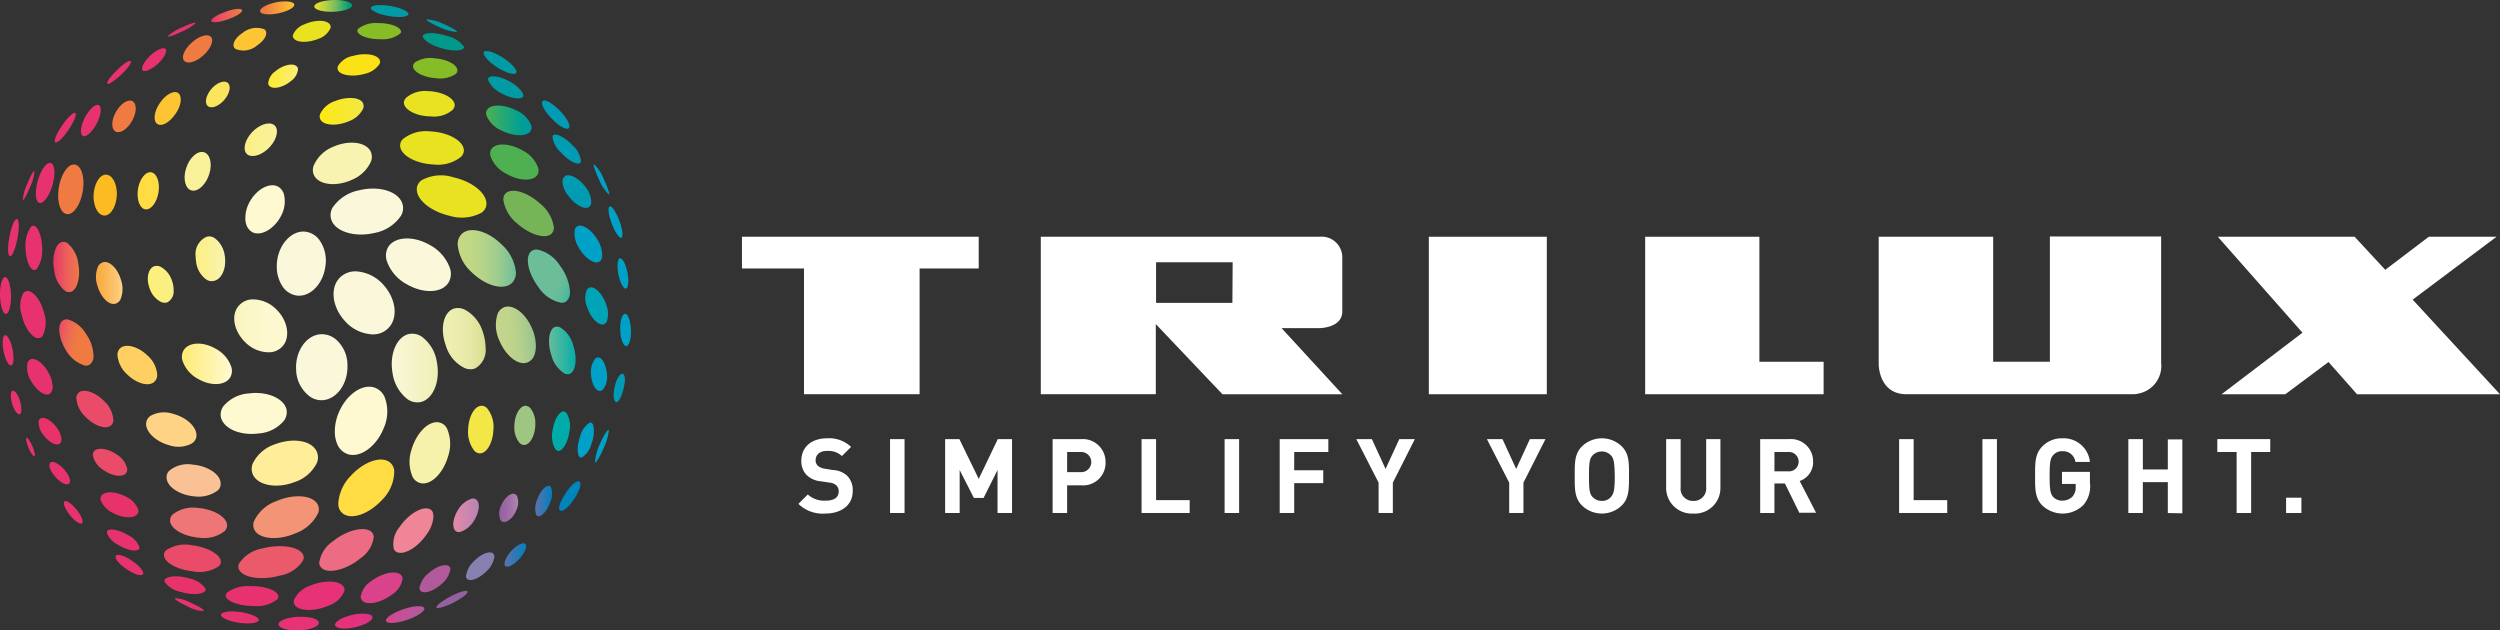 <svg id="_12_TRILUX_Logo_Sonne_mit_claim_neg" data-name="12_TRILUX_Logo_Sonne_mit_claim_neg" xmlns="http://www.w3.org/2000/svg" xmlns:xlink="http://www.w3.org/1999/xlink" width="266" height="67.079" viewBox="0 0 266 67.079">
  <rect x="0" y="0" width="266" height="67.079" fill="#333333" stroke="none"/>
  <defs>
    <linearGradient id="linear-gradient" x1="0.498" y1="-1.584" x2="0.498" y2="-0.585" gradientUnits="objectBoundingBox">
      <stop offset="0" stop-color="#f9f3b2"/>
      <stop offset="0.044" stop-color="#f9f4b8"/>
      <stop offset="0.201" stop-color="#faf5c8"/>
      <stop offset="0.381" stop-color="#fbf6d2"/>
      <stop offset="0.605" stop-color="#fbf7d9"/>
      <stop offset="1" stop-color="#fbf7da"/>
    </linearGradient>
    <linearGradient id="linear-gradient-2" x1="0.501" y1="-2.104" x2="0.501" y2="-3.107" gradientUnits="objectBoundingBox">
      <stop offset="0" stop-color="#fef9d1"/>
      <stop offset="0.21" stop-color="#fff5ba"/>
      <stop offset="0.557" stop-color="#ffef96"/>
      <stop offset="0.833" stop-color="#ffec7c"/>
      <stop offset="1" stop-color="#ffeb72"/>
    </linearGradient>
    <linearGradient id="linear-gradient-3" x1="0.503" y1="-4.503" x2="0.503" y2="-3.499" gradientUnits="objectBoundingBox">
      <stop offset="0" stop-color="#fac18a"/>
      <stop offset="0.177" stop-color="#facc91"/>
      <stop offset="0.723" stop-color="#f8e8a4"/>
      <stop offset="1" stop-color="#f7f2ab"/>
    </linearGradient>
    <linearGradient id="linear-gradient-4" x1="-0.002" y1="-11.418" x2="1.004" y2="-11.418" gradientUnits="objectBoundingBox">
      <stop offset="0" stop-color="#e789a6"/>
      <stop offset="0.783" stop-color="#bf85b1"/>
      <stop offset="1" stop-color="#b283b4"/>
    </linearGradient>
    <linearGradient id="linear-gradient-5" x1="0.218" y1="-17.546" x2="0.77" y2="-17.875" gradientUnits="objectBoundingBox">
      <stop offset="0" stop-color="#8681b1"/>
      <stop offset="0.563" stop-color="#6f77b0"/>
      <stop offset="1" stop-color="#6071af"/>
    </linearGradient>
    <linearGradient id="linear-gradient-6" x1="-0.002" y1="-19.97" x2="0.997" y2="-19.97" gradientUnits="objectBoundingBox">
      <stop offset="0" stop-color="#6071af"/>
      <stop offset="1" stop-color="#007fbd"/>
    </linearGradient>
    <linearGradient id="linear-gradient-7" x1="0.223" y1="-32.425" x2="0.767" y2="-32.998" gradientUnits="objectBoundingBox">
      <stop offset="0" stop-color="#95609f"/>
      <stop offset="0.423" stop-color="#8467a6"/>
      <stop offset="1" stop-color="#6071af"/>
    </linearGradient>
    <linearGradient id="linear-gradient-8" x1="0.002" y1="-35.216" x2="1.003" y2="-35.216" gradientUnits="objectBoundingBox">
      <stop offset="0" stop-color="#da428c"/>
      <stop offset="0.123" stop-color="#d3478f"/>
      <stop offset="0.472" stop-color="#c15296"/>
      <stop offset="0.776" stop-color="#b6589a"/>
      <stop offset="1" stop-color="#b1599b"/>
    </linearGradient>
    <linearGradient id="linear-gradient-9" x1="0.006" y1="-40.606" x2="1.004" y2="-40.606" gradientUnits="objectBoundingBox">
      <stop offset="0" stop-color="#e83278"/>
      <stop offset="0.31" stop-color="#e5327a"/>
      <stop offset="0.732" stop-color="#df3381"/>
      <stop offset="1" stop-color="#d93386"/>
    </linearGradient>
    <linearGradient id="linear-gradient-10" x1="0.209" y1="-18.757" x2="0.784" y2="-19.135" gradientUnits="objectBoundingBox">
      <stop offset="0" stop-color="#b1599b"/>
      <stop offset="0.261" stop-color="#a360a0"/>
      <stop offset="0.786" stop-color="#796eab"/>
      <stop offset="1" stop-color="#6071af"/>
    </linearGradient>
    <linearGradient id="linear-gradient-11" x1="0.201" y1="-9.037" x2="0.793" y2="-9.347" gradientUnits="objectBoundingBox">
      <stop offset="0" stop-color="#f08597"/>
      <stop offset="0.096" stop-color="#eb879b"/>
      <stop offset="0.357" stop-color="#e08aa3"/>
      <stop offset="0.643" stop-color="#da8ba8"/>
      <stop offset="1" stop-color="#d88ba9"/>
    </linearGradient>
    <linearGradient id="linear-gradient-12" x1="0.19" y1="-17.067" x2="0.817" y2="-17.562" gradientUnits="objectBoundingBox">
      <stop offset="0" stop-color="#da428c"/>
      <stop offset="0.228" stop-color="#d7458d"/>
      <stop offset="0.509" stop-color="#cd4b91"/>
      <stop offset="0.817" stop-color="#be5497"/>
      <stop offset="1" stop-color="#b1599b"/>
    </linearGradient>
    <linearGradient id="linear-gradient-13" x1="1.024" y1="-10.511" x2="-0.022" y2="-11.008" gradientUnits="objectBoundingBox">
      <stop offset="0" stop-color="#ed6c84"/>
      <stop offset="0.935" stop-color="#ea4e6a"/>
      <stop offset="1" stop-color="#ea4b68"/>
    </linearGradient>
    <linearGradient id="linear-gradient-14" x1="0.502" y1="-14.484" x2="0.502" y2="-15.475" gradientUnits="objectBoundingBox">
      <stop offset="0" stop-color="#eb5a6b"/>
      <stop offset="0.243" stop-color="#e94b64"/>
      <stop offset="0.563" stop-color="#e8405f"/>
      <stop offset="1" stop-color="#e83c5e"/>
    </linearGradient>
    <linearGradient id="linear-gradient-15" x1="0.64" y1="-17.071" x2="0.362" y2="-18.09" gradientUnits="objectBoundingBox">
      <stop offset="0" stop-color="#ea4b68"/>
      <stop offset="0.1" stop-color="#e94769"/>
      <stop offset="0.585" stop-color="#e8386a"/>
      <stop offset="1" stop-color="#e8336a"/>
    </linearGradient>
    <linearGradient id="linear-gradient-16" x1="0.654" y1="-12.804" x2="0.346" y2="-13.814" gradientUnits="objectBoundingBox">
      <stop offset="0" stop-color="#ee7676"/>
      <stop offset="1" stop-color="#ea4b68"/>
    </linearGradient>
    <linearGradient id="linear-gradient-17" x1="0.957" y1="-10.32" x2="0.049" y2="-10.524" gradientUnits="objectBoundingBox">
      <stop offset="0" stop-color="#ea4b68"/>
      <stop offset="0.421" stop-color="#e94869"/>
      <stop offset="0.821" stop-color="#e83b6a"/>
      <stop offset="1" stop-color="#e8336a"/>
    </linearGradient>
    <linearGradient id="linear-gradient-18" x1="-0.009" y1="-11.689" x2="0.994" y2="-11.689" xlink:href="#linear-gradient-6"/>
    <linearGradient id="linear-gradient-19" x1="0.017" y1="-13.127" x2="1.007" y2="-13.127" gradientUnits="objectBoundingBox">
      <stop offset="0" stop-color="#95609f"/>
      <stop offset="0.356" stop-color="#9c69a4"/>
      <stop offset="0.953" stop-color="#b081b2"/>
      <stop offset="1" stop-color="#b283b4"/>
    </linearGradient>
    <linearGradient id="linear-gradient-20" x1="0.826" y1="12.864" x2="0.194" y2="13.259" gradientUnits="objectBoundingBox">
      <stop offset="0.174" stop-color="#ef7b42"/>
      <stop offset="0.379" stop-color="#ec6458"/>
      <stop offset="0.599" stop-color="#ea4c64"/>
      <stop offset="0.776" stop-color="#e83a69"/>
      <stop offset="0.886" stop-color="#e8336a"/>
    </linearGradient>
    <linearGradient id="linear-gradient-21" x1="0.789" y1="12.87" x2="0.22" y2="13.25" gradientUnits="objectBoundingBox">
      <stop offset="0" stop-color="#fdc533"/>
      <stop offset="0.215" stop-color="#fcc134"/>
      <stop offset="0.493" stop-color="#fab536"/>
      <stop offset="0.805" stop-color="#f6a139"/>
      <stop offset="1" stop-color="#f3903a"/>
    </linearGradient>
    <linearGradient id="linear-gradient-22" x1="0.029" y1="7.331" x2="0.979" y2="7.016" gradientUnits="objectBoundingBox">
      <stop offset="0" stop-color="#ffcd1c"/>
      <stop offset="0.035" stop-color="#ffcf23"/>
      <stop offset="0.218" stop-color="#ffd736"/>
      <stop offset="0.461" stop-color="#ffdb41"/>
      <stop offset="1" stop-color="#ffdc44"/>
    </linearGradient>
    <linearGradient id="linear-gradient-23" x1="0.074" y1="8.023" x2="0.929" y2="7.813" gradientUnits="objectBoundingBox">
      <stop offset="0" stop-color="#fbee75"/>
      <stop offset="0.268" stop-color="#faf084"/>
      <stop offset="0.69" stop-color="#faf195"/>
      <stop offset="1" stop-color="#faf19b"/>
    </linearGradient>
    <linearGradient id="linear-gradient-24" x1="1.006" y1="6.256" x2="-0.004" y2="6.466" gradientUnits="objectBoundingBox">
      <stop offset="0" stop-color="#fbbb21"/>
      <stop offset="0.185" stop-color="#fab52f"/>
      <stop offset="0.489" stop-color="#f6a449"/>
      <stop offset="0.872" stop-color="#f18562"/>
      <stop offset="1" stop-color="#ef7967"/>
    </linearGradient>
    <linearGradient id="linear-gradient-25" x1="0.975" y1="5.465" x2="0.026" y2="5.641" gradientUnits="objectBoundingBox">
      <stop offset="0" stop-color="#ef7b42"/>
      <stop offset="0.126" stop-color="#ed6955"/>
      <stop offset="0.261" stop-color="#eb585f"/>
      <stop offset="0.407" stop-color="#e94865"/>
      <stop offset="0.565" stop-color="#e83c68"/>
      <stop offset="0.746" stop-color="#e8356a"/>
      <stop offset="1" stop-color="#e8336a"/>
    </linearGradient>
    <linearGradient id="linear-gradient-26" x1="-0.001" y1="11.254" x2="1.002" y2="11.254" gradientUnits="objectBoundingBox">
      <stop offset="0" stop-color="#fbef82"/>
      <stop offset="0.051" stop-color="#faf084"/>
      <stop offset="0.598" stop-color="#faf195"/>
      <stop offset="1" stop-color="#faf19b"/>
    </linearGradient>
    <linearGradient id="linear-gradient-27" x1="0.66" y1="19.73" x2="0.345" y2="20.317" gradientUnits="objectBoundingBox">
      <stop offset="0" stop-color="#ef7b42"/>
      <stop offset="0.288" stop-color="#ec6458"/>
      <stop offset="0.597" stop-color="#ea4c64"/>
      <stop offset="0.845" stop-color="#e83a69"/>
      <stop offset="1" stop-color="#e8336a"/>
    </linearGradient>
    <linearGradient id="linear-gradient-28" x1="0.178" y1="17.851" x2="0.824" y2="17.506" gradientUnits="objectBoundingBox">
      <stop offset="0" stop-color="#ffcd1c"/>
      <stop offset="1" stop-color="#fae55c"/>
    </linearGradient>
    <linearGradient id="linear-gradient-29" x1="0.864" y1="-0.593" x2="0.133" y2="-0.791" gradientUnits="objectBoundingBox">
      <stop offset="0" stop-color="#ef7b42"/>
      <stop offset="0.164" stop-color="#ee7549"/>
      <stop offset="0.453" stop-color="#ec6558"/>
      <stop offset="0.832" stop-color="#e94566"/>
      <stop offset="1" stop-color="#e8336a"/>
    </linearGradient>
    <linearGradient id="linear-gradient-30" x1="0.877" y1="-4.522" x2="0.127" y2="-4.8" xlink:href="#linear-gradient-17"/>
    <linearGradient id="linear-gradient-31" x1="0.995" y1="2.409" x2="-0.002" y2="2.409" gradientUnits="objectBoundingBox">
      <stop offset="0" stop-color="#ef7b42"/>
      <stop offset="0.407" stop-color="#ec6459"/>
      <stop offset="1" stop-color="#e8336a"/>
    </linearGradient>
    <linearGradient id="linear-gradient-32" x1="-0.016" y1="-5.255" x2="1.01" y2="-5.521" gradientUnits="objectBoundingBox">
      <stop offset="0" stop-color="#00aca9"/>
      <stop offset="0.274" stop-color="#00a9ab"/>
      <stop offset="0.714" stop-color="#00a2b0"/>
      <stop offset="1" stop-color="#009cb4"/>
    </linearGradient>
    <linearGradient id="linear-gradient-33" x1="-0.017" y1="-5.027" x2="1.011" y2="-5.227" gradientUnits="objectBoundingBox">
      <stop offset="0" stop-color="#9fc582"/>
      <stop offset="0.199" stop-color="#98c384"/>
      <stop offset="0.47" stop-color="#84be86"/>
      <stop offset="0.781" stop-color="#5ab68b"/>
      <stop offset="1" stop-color="#1daf8e"/>
    </linearGradient>
    <linearGradient id="linear-gradient-34" x1="-0.025" y1="-4.157" x2="1.033" y2="-4.482" gradientUnits="objectBoundingBox">
      <stop offset="0" stop-color="#f2e747"/>
      <stop offset="0.515" stop-color="#dde168"/>
      <stop offset="1" stop-color="#c5d984"/>
    </linearGradient>
    <linearGradient id="linear-gradient-35" x1="0.562" y1="-8.629" x2="0.439" y2="-9.728" gradientUnits="objectBoundingBox">
      <stop offset="0.163" stop-color="#f39476"/>
      <stop offset="0.513" stop-color="#ef7b72"/>
      <stop offset="1" stop-color="#ea4b68"/>
    </linearGradient>
    <linearGradient id="linear-gradient-36" x1="0.576" y1="-6.051" x2="0.417" y2="-5.157" gradientUnits="objectBoundingBox">
      <stop offset="0" stop-color="#ee7676"/>
      <stop offset="0.391" stop-color="#f8b887"/>
      <stop offset="0.58" stop-color="#fbc27a"/>
      <stop offset="0.963" stop-color="#ffda4b"/>
      <stop offset="1" stop-color="#ffdc44"/>
    </linearGradient>
    <linearGradient id="linear-gradient-37" x1="0.365" y1="-6.638" x2="0.638" y2="-5.531" gradientUnits="objectBoundingBox">
      <stop offset="0" stop-color="#f8b887"/>
      <stop offset="0.058" stop-color="#f9bc88"/>
      <stop offset="0.468" stop-color="#fed892"/>
      <stop offset="0.796" stop-color="#ffe897"/>
      <stop offset="1" stop-color="#ffed99"/>
    </linearGradient>
    <linearGradient id="linear-gradient-38" y1="-1.918" x2="0.996" y2="-1.918" gradientUnits="objectBoundingBox">
      <stop offset="0" stop-color="#ffeb72"/>
      <stop offset="0.847" stop-color="#fff7c4"/>
      <stop offset="1" stop-color="#fef9d1"/>
    </linearGradient>
    <linearGradient id="linear-gradient-39" x1="0.335" y1="-10.261" x2="0.659" y2="-9.319" gradientUnits="objectBoundingBox">
      <stop offset="0" stop-color="#f08372"/>
      <stop offset="0.218" stop-color="#f18774"/>
      <stop offset="0.454" stop-color="#f2927a"/>
      <stop offset="0.699" stop-color="#f5a584"/>
      <stop offset="0.949" stop-color="#f9bd91"/>
      <stop offset="1" stop-color="#fac294"/>
    </linearGradient>
    <linearGradient id="linear-gradient-40" x1="0.311" y1="-4.838" x2="0.688" y2="-3.785" gradientUnits="objectBoundingBox">
      <stop offset="0" stop-color="#ffed99"/>
      <stop offset="0.577" stop-color="#fff5bd"/>
      <stop offset="1" stop-color="#fef9d1"/>
    </linearGradient>
    <linearGradient id="linear-gradient-41" x1="0.147" y1="-6.505" x2="0.86" y2="-5.9" gradientUnits="objectBoundingBox">
      <stop offset="0" stop-color="#f08372"/>
      <stop offset="0.06" stop-color="#f18c75"/>
      <stop offset="0.315" stop-color="#f6ac7e"/>
      <stop offset="0.549" stop-color="#fac283"/>
      <stop offset="0.753" stop-color="#fdcf85"/>
      <stop offset="0.902" stop-color="#fed386"/>
    </linearGradient>
    <linearGradient id="linear-gradient-42" x1="0.772" y1="-1.869" x2="0.235" y2="-2.337" gradientUnits="objectBoundingBox">
      <stop offset="0" stop-color="#fed061"/>
      <stop offset="0.195" stop-color="#fdca5d"/>
      <stop offset="0.508" stop-color="#fab851"/>
      <stop offset="0.898" stop-color="#f49a3e"/>
      <stop offset="1" stop-color="#f3903a"/>
    </linearGradient>
    <linearGradient id="linear-gradient-43" x1="-0.06" y1="2.333" x2="1.052" y2="1.971" gradientUnits="objectBoundingBox">
      <stop offset="0" stop-color="#ffe63b"/>
      <stop offset="0.047" stop-color="#ffe742"/>
      <stop offset="0.427" stop-color="#ffec67"/>
      <stop offset="0.757" stop-color="#fcef7b"/>
      <stop offset="1" stop-color="#fbef82"/>
    </linearGradient>
    <linearGradient id="linear-gradient-44" x1="0.005" y1="2.026" x2="1.006" y2="2.026" gradientUnits="objectBoundingBox">
      <stop offset="0" stop-color="#f7a941"/>
      <stop offset="0.255" stop-color="#f9b14d"/>
      <stop offset="0.703" stop-color="#fcc46d"/>
      <stop offset="1" stop-color="#fed386"/>
    </linearGradient>
    <linearGradient id="linear-gradient-45" y1="0.091" x2="1.001" y2="0.091" gradientUnits="objectBoundingBox">
      <stop offset="0" stop-color="#f9f3b2"/>
      <stop offset="0.124" stop-color="#faf5bd"/>
      <stop offset="0.337" stop-color="#fcf7c8"/>
      <stop offset="0.592" stop-color="#fdf8cf"/>
      <stop offset="1" stop-color="#fef9d1"/>
    </linearGradient>
    <linearGradient id="linear-gradient-46" x1="-0.006" y1="3.009" x2="0.998" y2="3.009" gradientUnits="objectBoundingBox">
      <stop offset="0" stop-color="#fbef82"/>
      <stop offset="1" stop-color="#f9f3b2"/>
    </linearGradient>
    <linearGradient id="linear-gradient-47" x1="0.003" y1="-1.041" x2="1" y2="-1.041" gradientUnits="objectBoundingBox">
      <stop offset="0" stop-color="#fbf7da"/>
      <stop offset="0.587" stop-color="#f4f3c4"/>
      <stop offset="1" stop-color="#eeefb2"/>
    </linearGradient>
    <linearGradient id="linear-gradient-48" x1="0.837" y1="4.651" x2="0.16" y2="5.116" gradientUnits="objectBoundingBox">
      <stop offset="0" stop-color="#fef9d1"/>
      <stop offset="1" stop-color="#f9f3b2"/>
    </linearGradient>
    <linearGradient id="linear-gradient-49" x1="0.312" y1="24.689" x2="0.694" y2="24.043" gradientUnits="objectBoundingBox">
      <stop offset="0" stop-color="#ed6b62"/>
      <stop offset="0.151" stop-color="#f0825f"/>
      <stop offset="0.404" stop-color="#f5a153"/>
      <stop offset="0.639" stop-color="#fab545"/>
      <stop offset="0.845" stop-color="#fcc138"/>
      <stop offset="1" stop-color="#fdc533"/>
    </linearGradient>
    <linearGradient id="linear-gradient-50" x1="0.996" y1="45.228" x2="0.002" y2="45.228" gradientUnits="objectBoundingBox">
      <stop offset="0" stop-color="#ef7b42"/>
      <stop offset="0.214" stop-color="#ee714d"/>
      <stop offset="0.644" stop-color="#ea5461"/>
      <stop offset="1" stop-color="#e8336a"/>
    </linearGradient>
    <linearGradient id="linear-gradient-51" x1="-0.004" y1="21.074" x2="0.998" y2="21.074" gradientUnits="objectBoundingBox">
      <stop offset="0" stop-color="#fceb30"/>
      <stop offset="0.515" stop-color="#fced55"/>
      <stop offset="1" stop-color="#fbee75"/>
    </linearGradient>
    <linearGradient id="linear-gradient-52" x1="1.003" y1="52.768" x2="0.003" y2="52.768" gradientUnits="objectBoundingBox">
      <stop offset="0" stop-color="#009879"/>
      <stop offset="0.068" stop-color="#009d76"/>
      <stop offset="0.41" stop-color="#73ba60"/>
      <stop offset="0.689" stop-color="#b9d047"/>
      <stop offset="0.893" stop-color="#dcdd2e"/>
      <stop offset="1" stop-color="#e8e221"/>
    </linearGradient>
    <linearGradient id="linear-gradient-53" y1="47.655" x2="0.999" y2="47.655" gradientUnits="objectBoundingBox">
      <stop offset="0.144" stop-color="#ef7b42"/>
      <stop offset="1" stop-color="#fdc533"/>
    </linearGradient>
    <linearGradient id="linear-gradient-54" x1="0.69" y1="24.597" x2="0.312" y2="23.292" gradientUnits="objectBoundingBox">
      <stop offset="0" stop-color="#bccf00"/>
      <stop offset="0.389" stop-color="#dbd902"/>
      <stop offset="0.779" stop-color="#f2e011"/>
      <stop offset="1" stop-color="#fbe216"/>
    </linearGradient>
    <linearGradient id="linear-gradient-55" x1="0.626" y1="28.134" x2="0.375" y2="26.891" gradientUnits="objectBoundingBox">
      <stop offset="0" stop-color="#76b458"/>
      <stop offset="0.124" stop-color="#9bc14e"/>
      <stop offset="0.269" stop-color="#b9cd42"/>
      <stop offset="0.423" stop-color="#cfd636"/>
      <stop offset="0.587" stop-color="#dddd2b"/>
      <stop offset="0.768" stop-color="#e6e023"/>
      <stop offset="1" stop-color="#e8e221"/>
    </linearGradient>
    <linearGradient id="linear-gradient-56" x1="0.377" y1="4.457" x2="0.627" y2="5.542" gradientUnits="objectBoundingBox">
      <stop offset="0" stop-color="#fbf7da"/>
      <stop offset="0.399" stop-color="#f6f2b5"/>
      <stop offset="0.795" stop-color="#f2ed92"/>
      <stop offset="1" stop-color="#f0eb83"/>
    </linearGradient>
    <linearGradient id="linear-gradient-57" x1="1.003" y1="15.77" x2="-0.004" y2="15.77" gradientUnits="objectBoundingBox">
      <stop offset="0" stop-color="#f2e747"/>
      <stop offset="1" stop-color="#fcea10"/>
    </linearGradient>
    <linearGradient id="linear-gradient-58" x1="0.727" y1="8.373" x2="0.274" y2="7.256" gradientUnits="objectBoundingBox">
      <stop offset="0" stop-color="#f2e747"/>
      <stop offset="0.847" stop-color="#f8f1a4"/>
      <stop offset="1" stop-color="#f9f3b2"/>
    </linearGradient>
    <linearGradient id="linear-gradient-59" x1="0.422" y1="35.046" x2="0.583" y2="36.244" gradientUnits="objectBoundingBox">
      <stop offset="0" stop-color="#86bc25"/>
      <stop offset="0.161" stop-color="#78b833"/>
      <stop offset="0.445" stop-color="#4aae4c"/>
      <stop offset="0.817" stop-color="#009f6b"/>
      <stop offset="1" stop-color="#009879"/>
    </linearGradient>
    <linearGradient id="linear-gradient-60" x1="0.285" y1="24.293" x2="0.714" y2="25.413" gradientUnits="objectBoundingBox">
      <stop offset="0" stop-color="#86bc25"/>
      <stop offset="0.155" stop-color="#7fba2d"/>
      <stop offset="0.361" stop-color="#68b53e"/>
      <stop offset="0.596" stop-color="#36ab53"/>
      <stop offset="0.849" stop-color="#009f6b"/>
      <stop offset="1" stop-color="#009879"/>
    </linearGradient>
    <linearGradient id="linear-gradient-61" x1="0.062" y1="10.256" x2="0.935" y2="10.867" gradientUnits="objectBoundingBox">
      <stop offset="0" stop-color="#e8e221"/>
      <stop offset="0.143" stop-color="#e4e024"/>
      <stop offset="0.319" stop-color="#d7db2c"/>
      <stop offset="0.513" stop-color="#c1d237"/>
      <stop offset="0.719" stop-color="#9ec543"/>
      <stop offset="0.933" stop-color="#67b54e"/>
      <stop offset="1" stop-color="#4eb051"/>
    </linearGradient>
    <linearGradient id="linear-gradient-62" x1="0.055" y1="16.834" x2="0.94" y2="17.479" gradientUnits="objectBoundingBox">
      <stop offset="0" stop-color="#e8e221"/>
      <stop offset="0.129" stop-color="#e4e023"/>
      <stop offset="0.289" stop-color="#d7db29"/>
      <stop offset="0.465" stop-color="#c1d232"/>
      <stop offset="0.652" stop-color="#9ec53b"/>
      <stop offset="0.845" stop-color="#67b545"/>
      <stop offset="1" stop-color="#04a64b"/>
    </linearGradient>
    <linearGradient id="linear-gradient-63" x1="0.381" y1="1.994" x2="0.625" y2="2.821" xlink:href="#linear-gradient-47"/>
    <linearGradient id="linear-gradient-64" x1="0.079" y1="5.903" x2="0.916" y2="6.409" gradientUnits="objectBoundingBox">
      <stop offset="0" stop-color="#e8e221"/>
      <stop offset="0.132" stop-color="#e0df28"/>
      <stop offset="0.35" stop-color="#cbd637"/>
      <stop offset="0.626" stop-color="#a4c848"/>
      <stop offset="0.946" stop-color="#5eb459"/>
      <stop offset="1" stop-color="#4db05b"/>
    </linearGradient>
    <linearGradient id="linear-gradient-65" x1="0.002" y1="-0.989" x2="1.006" y2="-0.989" gradientUnits="objectBoundingBox">
      <stop offset="0" stop-color="#6cbe99"/>
      <stop offset="1" stop-color="#00aca9"/>
    </linearGradient>
    <linearGradient id="linear-gradient-66" x1="-0.042" y1="-0.135" x2="1.044" y2="-0.271" gradientUnits="objectBoundingBox">
      <stop offset="0" stop-color="#c4d68c"/>
      <stop offset="0.258" stop-color="#c0d48c"/>
      <stop offset="0.504" stop-color="#b5d08c"/>
      <stop offset="0.744" stop-color="#a2c88d"/>
      <stop offset="0.98" stop-color="#84bd8d"/>
      <stop offset="1" stop-color="#81bc8d"/>
    </linearGradient>
    <linearGradient id="linear-gradient-67" x1="0.001" y1="-0.275" x2="0.998" y2="-0.275" gradientUnits="objectBoundingBox">
      <stop offset="0" stop-color="#eeefb2"/>
      <stop offset="0.357" stop-color="#ecedaf"/>
      <stop offset="0.643" stop-color="#e6e9a5"/>
      <stop offset="0.904" stop-color="#dbe196"/>
      <stop offset="1" stop-color="#d6dd8e"/>
    </linearGradient>
    <linearGradient id="linear-gradient-68" x1="0.199" y1="4.78" x2="0.802" y2="5.167" gradientUnits="objectBoundingBox">
      <stop offset="0" stop-color="#76b458"/>
      <stop offset="0.205" stop-color="#6ab366"/>
      <stop offset="0.601" stop-color="#41b087"/>
      <stop offset="1" stop-color="#00aca9"/>
    </linearGradient>
    <linearGradient id="linear-gradient-69" y1="2.497" x2="0.998" y2="2.497" gradientUnits="objectBoundingBox">
      <stop offset="0" stop-color="#c5d984"/>
      <stop offset="0.221" stop-color="#c1d885"/>
      <stop offset="0.455" stop-color="#b4d389"/>
      <stop offset="0.694" stop-color="#9ecc8f"/>
      <stop offset="0.937" stop-color="#79c197"/>
      <stop offset="1" stop-color="#6cbe99"/>
    </linearGradient>
    <linearGradient id="linear-gradient-70" x1="-0.001" y1="13.623" x2="0.999" y2="13.623" gradientUnits="objectBoundingBox">
      <stop offset="0" stop-color="#4eb051"/>
      <stop offset="0.755" stop-color="#00a092"/>
      <stop offset="1" stop-color="#009ba4"/>
    </linearGradient>
    <linearGradient id="linear-gradient-71" x1="0.104" y1="9.021" x2="0.899" y2="9.419" gradientUnits="objectBoundingBox">
      <stop offset="0" stop-color="#4eb051"/>
      <stop offset="0.26" stop-color="#2aab5e"/>
      <stop offset="0.762" stop-color="#009f7d"/>
      <stop offset="1" stop-color="#00998b"/>
    </linearGradient>
    <linearGradient id="linear-gradient-72" x1="0.185" y1="1.81" x2="0.807" y2="2.094" gradientUnits="objectBoundingBox">
      <stop offset="0" stop-color="#6cbe99"/>
      <stop offset="0.274" stop-color="#5ebb9c"/>
      <stop offset="0.714" stop-color="#28b3a3"/>
      <stop offset="1" stop-color="#00aca9"/>
    </linearGradient>
  </defs>
  <g id="Gruppe_2" data-name="Gruppe 2" transform="translate(78.945 25.162)">
    <path id="Pfad_1" data-name="Pfad 1" d="M413.919,98.122h4.032c.2,0,2.43-.086,2.43-1.773V90.573a2.2,2.2,0,0,0-2.43-2.173H388.3v16.755h12.238V97.693l7.091,7.463h12.752l-1.916-2.087Zm-5.233-2.688h-8.12V91.116h8.149l-.029,4.318Z" transform="translate(-356.505 -88.371)" fill="#fff"/>
    <rect id="Rechteck_9" data-name="Rechteck 9" width="12.552" height="16.755" transform="translate(73.084 0.029)" fill="#fff"/>
    <path id="Pfad_2" data-name="Pfad 2" d="M277.1,91.774h6.6v13.381H296V91.774h6.29V88.4H277.1Z" transform="translate(-277.1 -88.371)" fill="#fff"/>
    <path id="Pfad_3" data-name="Pfad 3" d="M847.03,95.091l8.921-6.691h-7.205l-4.632,3.517-3.26-3.517H826.3l9.007,10.208-8.607,6.548h6.777l4.6-3.431,3.031,3.431h15.211Z" transform="translate(-669.268 -88.371)" fill="#fff"/>
    <path id="Pfad_4" data-name="Pfad 4" d="M625.352,88.4H613.2v16.755h18.986V101.7h-6.834Z" transform="translate(-517.099 -88.371)" fill="#fff"/>
    <path id="Pfad_5" data-name="Pfad 5" d="M718.314,101.624h-6.033v-13.3H700.1V101.91c0,.114.057,3.174,2.945,3.174h24.19a2.188,2.188,0,0,0,.429-.057,2.991,2.991,0,0,0,2.488-3.288V88.3H718.314Z" transform="translate(-579.152 -88.3)" fill="#fff"/>
  </g>
  <g id="Gruppe_3" data-name="Gruppe 3" transform="translate(84.95 46.635)">
    <path id="Pfad_6" data-name="Pfad 6" d="M300.959,171.406a3.691,3.691,0,0,1-2.859-1.029l1-1a2.591,2.591,0,0,0,1.887.658c.915,0,1.4-.343,1.4-.972a.82.82,0,0,0-.257-.658,1.183,1.183,0,0,0-.686-.286l-.944-.143a2.49,2.49,0,0,1-1.515-.658,2.094,2.094,0,0,1-.572-1.544c0-1.4,1.029-2.373,2.745-2.373a3.368,3.368,0,0,1,2.545.915l-.972.972a2.112,2.112,0,0,0-1.6-.543c-.829,0-1.2.457-1.2,1a.775.775,0,0,0,.229.572,1.387,1.387,0,0,0,.715.315l.915.143a2.4,2.4,0,0,1,1.487.6,2.16,2.16,0,0,1,.6,1.658C303.876,170.548,302.618,171.406,300.959,171.406Z" transform="translate(-298.1 -163.4)" fill="#fff"/>
    <path id="Pfad_7" data-name="Pfad 7" d="M332.2,171.563V163.7h1.544v7.863Z" transform="translate(-322.45 -163.614)" fill="#fff"/>
    <path id="Pfad_8" data-name="Pfad 8" d="M358.276,171.563v-4.575l-1.487,2.974h-1.029l-1.515-2.974v4.575H352.7V163.7h1.515l2.059,4.232,2.03-4.232h1.515v7.863Z" transform="translate(-337.088 -163.614)" fill="#fff"/>
    <path id="Pfad_9" data-name="Pfad 9" d="M395.759,168.618h-1.515v2.945H392.7V163.7h3.031a2.427,2.427,0,0,1,2.6,2.459A2.387,2.387,0,0,1,395.759,168.618Zm-.086-3.546h-1.43v2.144h1.43a1.074,1.074,0,1,0,0-2.144Z" transform="translate(-365.651 -163.614)" fill="#fff"/>
    <path id="Pfad_10" data-name="Pfad 10" d="M425.8,171.563V163.7h1.544v6.491h3.574v1.372Z" transform="translate(-389.287 -163.614)" fill="#fff"/>
    <path id="Pfad_11" data-name="Pfad 11" d="M456.7,171.563V163.7h1.544v7.863Z" transform="translate(-411.352 -163.614)" fill="#fff"/>
    <path id="Pfad_12" data-name="Pfad 12" d="M478.744,165.072v1.944h3.088v1.372h-3.088v3.174H477.2V163.7h5.175v1.372Z" transform="translate(-425.99 -163.614)" fill="#fff"/>
    <path id="Pfad_13" data-name="Pfad 13" d="M509.589,168.332v3.231h-1.515v-3.231L505.7,163.7h1.658l1.458,3.174,1.458-3.174h1.658Z" transform="translate(-446.341 -163.614)" fill="#fff"/>
    <path id="Pfad_14" data-name="Pfad 14" d="M558.189,168.332v3.231h-1.515v-3.231L554.3,163.7h1.658l1.458,3.174,1.458-3.174h1.659Z" transform="translate(-481.045 -163.614)" fill="#fff"/>
    <path id="Pfad_15" data-name="Pfad 15" d="M592,170.548a3.038,3.038,0,0,1-4.232,0c-.8-.8-.772-1.773-.772-3.145s-.029-2.345.772-3.145a3.038,3.038,0,0,1,4.232,0c.8.8.772,1.773.772,3.145S592.775,169.776,592,170.548Zm-1.144-5.318a1.291,1.291,0,0,0-.972-.429,1.354,1.354,0,0,0-1,.429c-.286.343-.372.686-.372,2.2s.086,1.887.372,2.2a1.308,1.308,0,0,0,1,.429,1.2,1.2,0,0,0,.972-.429c.286-.343.4-.686.4-2.2C591.231,165.916,591.146,165.544,590.86,165.23Z" transform="translate(-504.395 -163.4)" fill="#fff"/>
    <path id="Pfad_16" data-name="Pfad 16" d="M623.888,171.62A2.728,2.728,0,0,1,621,168.875V163.7h1.544v5.118a1.3,1.3,0,0,0,1.344,1.458,1.316,1.316,0,0,0,1.372-1.458V163.7h1.515v5.175A2.712,2.712,0,0,1,623.888,171.62Z" transform="translate(-528.673 -163.614)" fill="#fff"/>
    <path id="Pfad_17" data-name="Pfad 17" d="M660.175,171.563l-1.544-3.145h-1.115v3.145H656V163.7h3.088a2.367,2.367,0,0,1,2.545,2.4,2.126,2.126,0,0,1-1.43,2.059l1.744,3.374h-1.773Zm-1.2-6.491h-1.458v2.059h1.458a1.033,1.033,0,1,0,0-2.059Z" transform="translate(-553.666 -163.614)" fill="#fff"/>
    <path id="Pfad_18" data-name="Pfad 18" d="M707.7,171.563V163.7h1.544v6.491h3.574v1.372Z" transform="translate(-590.583 -163.614)" fill="#fff"/>
    <path id="Pfad_19" data-name="Pfad 19" d="M738.7,171.563V163.7h1.544v7.863Z" transform="translate(-612.72 -163.614)" fill="#fff"/>
    <path id="Pfad_20" data-name="Pfad 20" d="M763.418,170.52a3.143,3.143,0,0,1-4.346.029c-.8-.8-.772-1.773-.772-3.145,0-1.344-.029-2.345.772-3.145a2.863,2.863,0,0,1,2.116-.858,2.806,2.806,0,0,1,2.945,2.516h-1.544a1.32,1.32,0,0,0-1.4-1.144,1.2,1.2,0,0,0-.972.429c-.286.343-.372.686-.372,2.2s.086,1.887.372,2.23a1.27,1.27,0,0,0,.972.4,1.508,1.508,0,0,0,1.086-.429,1.48,1.48,0,0,0,.343-1.058v-.286h-1.458v-1.287h2.974v1.144A3.04,3.04,0,0,1,763.418,170.52Z" transform="translate(-626.715 -163.4)" fill="#fff"/>
    <path id="Pfad_21" data-name="Pfad 21" d="M797.2,171.563v-3.288h-2.659v3.288H793V163.7h1.544v3.231H797.2v-3.2h1.544v7.863l-1.544-.029Z" transform="translate(-651.494 -163.614)" fill="#fff"/>
    <path id="Pfad_22" data-name="Pfad 22" d="M829.7,165.072v6.491h-1.544v-6.491H826.1V163.7h5.633v1.372Z" transform="translate(-675.129 -163.614)" fill="#fff"/>
  </g>
  <g id="Gruppe_4" data-name="Gruppe 4" transform="translate(243.24 52.954)">
    <path id="Pfad_23" data-name="Pfad 23" d="M851.7,187.13V185.5h1.63v1.63Z" transform="translate(-851.7 -185.5)" fill="#fff"/>
  </g>
  <path id="Pfad_24" data-name="Pfad 24" d="M114.068,131.681c1.458-.143,2.573-1.716,2.573-3.546v-.257a3.627,3.627,0,0,0-1.2-2.631,2.322,2.322,0,0,0-1.716-.572c-1.515.143-2.659,1.859-2.545,3.774a3.628,3.628,0,0,0,1.2,2.631A2.14,2.14,0,0,0,114.068,131.681Z" transform="translate(-79.671 -89.107)" fill="url(#linear-gradient)"/>
  <path id="Pfad_25" data-name="Pfad 25" d="M125.6,148.951a3.363,3.363,0,0,0,.286,1.43,1.85,1.85,0,0,0,1.087,1c1.344.429,3.059-.829,3.831-2.774a4.322,4.322,0,0,0,.086-3.317,1.851,1.851,0,0,0-1.087-1c-1.344-.429-3.059.829-3.831,2.774A5.144,5.144,0,0,0,125.6,148.951Z" transform="translate(-89.973 -103.059)" fill="url(#linear-gradient-2)"/>
  <path id="Pfad_26" data-name="Pfad 26" d="M154.61,163.895c1.058.229,2.373-1.029,2.888-2.831a4.069,4.069,0,0,0-.114-3,1.206,1.206,0,0,0-.829-.629c-1.058-.229-2.373,1.029-2.916,2.831a4.069,4.069,0,0,0,.114,3A1.317,1.317,0,0,0,154.61,163.895Z" transform="translate(-109.833 -112.485)" fill="url(#linear-gradient-3)"/>
  <path id="Pfad_27" data-name="Pfad 27" d="M169.967,189.285h0a.563.563,0,0,0,.486.057,2.643,2.643,0,0,0,1.43-1.2c.572-.915.686-1.944.2-2.259a.577.577,0,0,0-.486-.057,2.643,2.643,0,0,0-1.43,1.2C169.6,187.942,169.51,188.971,169.967,189.285Z" transform="translate(-121.445 -132.757)" fill="url(#linear-gradient-4)"/>
  <path id="Pfad_28" data-name="Pfad 28" d="M177.259,205.961c-.315-.257-1.2,0-2,.829a2.615,2.615,0,0,0-.858,1.6.369.369,0,0,0,.143.315c.315.257,1.2,0,2.03-.829a2.615,2.615,0,0,0,.858-1.6.565.565,0,0,0-.172-.315Z" transform="translate(-124.82 -147.088)" fill="url(#linear-gradient-5)"/>
  <path id="Pfad_29" data-name="Pfad 29" d="M189.381,203.354c-.572.658-.8,1.344-.543,1.544.286.2.972-.2,1.544-.858s.829-1.344.543-1.544C190.639,202.324,189.953,202.7,189.381,203.354Z" transform="translate(-135.055 -144.652)" fill="url(#linear-gradient-6)"/>
  <path id="Pfad_30" data-name="Pfad 30" d="M165.085,220.672c-.915.457-1.658,1-1.687,1.229s.686.057,1.63-.372c.915-.457,1.658-1,1.687-1.229C166.715,220.043,166,220.215,165.085,220.672Z" transform="translate(-116.963 -157.31)" fill="url(#linear-gradient-7)"/>
  <path id="Pfad_31" data-name="Pfad 31" d="M146.714,226.1c-1.115.343-2.059.886-2.116,1.258-.029.372.858.372,1.973.057,1.115-.343,2.059-.886,2.116-1.258S147.829,225.756,146.714,226.1Z" transform="translate(-103.539 -161.365)" fill="url(#linear-gradient-8)"/>
  <path id="Pfad_32" data-name="Pfad 32" d="M127.8,228.722c-1.087.2-2.03.658-2.116,1.058s.772.572,1.859.372,2.03-.658,2.116-1.058S128.916,228.55,127.8,228.722Z" transform="translate(-90.03 -163.358)" fill="url(#linear-gradient-9)"/>
  <path id="Pfad_33" data-name="Pfad 33" d="M107.034,229.8c-1.172,0-2.23.315-2.373.715s.715.743,1.887.743,2.23-.315,2.373-.715C109.064,230.115,108.207,229.8,107.034,229.8Z" transform="translate(-75.01 -164.179)" fill="#e83278"/>
  <path id="Pfad_34" data-name="Pfad 34" d="M85.555,227.928c-1.087-.2-2.116-.114-2.316.172-.172.286.572.686,1.658.886s2.116.114,2.316-.172C87.384,228.528,86.641,228.128,85.555,227.928Z" transform="translate(-59.707 -162.764)" fill="#e83270"/>
  <path id="Pfad_35" data-name="Pfad 35" d="M67.808,223.37a4.19,4.19,0,0,0-1.744-.515c-.114.086.457.457,1.315.858a3.84,3.84,0,0,0,1.744.515C69.238,224.113,68.666,223.741,67.808,223.37Z" transform="translate(-47.45 -159.207)" fill="#e83270"/>
  <path id="Pfad_36" data-name="Pfad 36" d="M159.387,212.662a2.678,2.678,0,0,0,1-1.573.418.418,0,0,0-.114-.343h0c-.315-.315-1.258-.114-2.173.686a2.678,2.678,0,0,0-1,1.573.456.456,0,0,0,.114.343C157.529,213.662,158.472,213.462,159.387,212.662Z" transform="translate(-112.466 -150.472)" fill="url(#linear-gradient-10)"/>
  <path id="Pfad_37" data-name="Pfad 37" d="M150.84,192.226a3.634,3.634,0,0,0,.715-1.859,2.207,2.207,0,0,0-.057-.429.63.63,0,0,0-.457-.429c-.8-.229-2.23.658-3.088,1.944a2.788,2.788,0,0,0-.629,2.287.63.63,0,0,0,.457.429C148.581,194.4,149.954,193.542,150.84,192.226Z" transform="translate(-105.435 -135.384)" fill="url(#linear-gradient-11)"/>
  <path id="Pfad_38" data-name="Pfad 38" d="M135.457,216.423c.6.429,2,.086,3.059-.715a2.46,2.46,0,0,0,1.144-1.687.562.562,0,0,0-.257-.486c-.6-.429-2-.086-3.059.715a2.46,2.46,0,0,0-1.144,1.687h0A.74.74,0,0,0,135.457,216.423Z" transform="translate(-96.828 -152.432)" fill="url(#linear-gradient-12)"/>
  <path id="Pfad_39" data-name="Pfad 39" d="M115.692,217.776c0-.057.029-.114.029-.172a.582.582,0,0,0-.172-.429c-.515-.6-2.144-.6-3.517,0a2.806,2.806,0,0,0-1.687,1.515.65.65,0,0,0,.143.6c.515.6,2.144.6,3.517,0A2.806,2.806,0,0,0,115.692,217.776Z" transform="translate(-79.065 -154.843)" fill="#e83278"/>
  <path id="Pfad_40" data-name="Pfad 40" d="M87.583,218.4a3.673,3.673,0,0,0-2.488.715.42.42,0,0,0-.114.343c.086.515,1.315,1.058,3,1.058a3.528,3.528,0,0,0,2.488-.715.41.41,0,0,0,.114-.286v-.057C90.5,218.912,89.27,218.369,87.583,218.4Z" transform="translate(-60.963 -156.036)" fill="#e83270"/>
  <path id="Pfad_41" data-name="Pfad 41" d="M64.82,214.978c-1.287-.372-2.373-.2-2.573.143a.4.4,0,0,0,0,.257,2.85,2.85,0,0,0,1.744,1.058c1.287.372,2.373.229,2.573-.143a.172.172,0,0,0,.029-.114.258.258,0,0,0-.029-.143A2.85,2.85,0,0,0,64.82,214.978Z" transform="translate(-44.719 -153.446)" fill="#e8336a"/>
  <path id="Pfad_42" data-name="Pfad 42" d="M120.172,201.42c.8.515,2.6.029,4-1.115a3.281,3.281,0,0,0,1.43-2.287.772.772,0,0,0-.372-.629c-.8-.515-2.6-.029-4,1.115a3.337,3.337,0,0,0-1.43,2.23v.057A.815.815,0,0,0,120.172,201.42Z" transform="translate(-85.832 -140.889)" fill="url(#linear-gradient-13)"/>
  <path id="Pfad_43" data-name="Pfad 43" d="M94.1,206.674a3.621,3.621,0,0,0,2.488-1.63.722.722,0,0,0-.057-.686c-.486-.8-2.459-1.058-4.289-.572a3.691,3.691,0,0,0-2.488,1.63.722.722,0,0,0,.057.686C90.3,206.931,92.27,207.189,94.1,206.674Z" transform="translate(-64.335 -145.428)" fill="url(#linear-gradient-14)"/>
  <path id="Pfad_44" data-name="Pfad 44" d="M65,203.086a3.685,3.685,0,0,0-2.745.515.692.692,0,0,0-.257.515c0,.772,1.4,1.573,3.059,1.744a3.718,3.718,0,0,0,2.745-.515.65.65,0,0,0,.257-.515h0C68.033,204.087,66.661,203.287,65,203.086Z" transform="translate(-44.558 -145.071)" fill="url(#linear-gradient-15)"/>
  <path id="Pfad_45" data-name="Pfad 45" d="M44.2,199.45a.242.242,0,0,0,.057-.172v-.057a2.337,2.337,0,0,0-1.229-1.287c-1-.6-1.944-.715-2.173-.457-.057.057-.057.114-.057.229a2.338,2.338,0,0,0,1.229,1.287C43,199.593,43.945,199.708,44.2,199.45Z" transform="translate(-29.42 -141.006)" fill="#e83270"/>
  <path id="Pfad_46" data-name="Pfad 46" d="M24.864,186.756c-.229.114-.029.715.457,1.372s1.087,1.087,1.344,1c.229-.114.029-.715-.457-1.372C25.693,187.1,25.093,186.642,24.864,186.756Z" transform="translate(-17.973 -133.43)" fill="#e83270"/>
  <path id="Pfad_47" data-name="Pfad 47" d="M21.4,174.54c.315-.172.143-.829-.4-1.458-.515-.629-1.172-1-1.487-.858-.315.172-.143.829.4,1.458C20.424,174.34,21.11,174.711,21.4,174.54Z" transform="translate(-14.104 -123.044)" fill="#e83270"/>
  <path id="Pfad_48" data-name="Pfad 48" d="M10.774,163.2c-.114.029-.029.515.2,1.058s.515.944.629.915.029-.515-.2-1.058S10.888,163.168,10.774,163.2Z" transform="translate(-7.943 -116.619)" fill="#e83270"/>
  <path id="Pfad_49" data-name="Pfad 49" d="M5.223,145.689c-.229.057-.257.686-.057,1.372s.572,1.2.8,1.144.257-.686.057-1.372S5.48,145.632,5.223,145.689Z" transform="translate(-3.879 -104.115)" fill="#e83270"/>
  <path id="Pfad_50" data-name="Pfad 50" d="M3.049,126.542c-.172-.886-.543-1.573-.8-1.544s-.343.8-.172,1.687.543,1.573.8,1.544C3.164,128.172,3.221,127.428,3.049,126.542Z" transform="translate(-1.705 -89.342)" fill="#e83270"/>
  <path id="Pfad_51" data-name="Pfad 51" d="M1.6,107.31c.315.057.572-.772.572-1.859s-.286-2-.6-2.059S1,104.165,1,105.252,1.286,107.282,1.6,107.31Z" transform="translate(-1 -73.914)" fill="#e83270"/>
  <path id="Pfad_52" data-name="Pfad 52" d="M4.972,83.974c.229-1.087.229-2.059,0-2.2-.229-.114-.572.658-.8,1.744s-.229,2.087,0,2.2C4.372,85.861,4.743,85.089,4.972,83.974Z" transform="translate(-3.142 -58.469)" fill="#e83270"/>
  <path id="Pfad_53" data-name="Pfad 53" d="M11.386,84.281h0c-.086-.029-.172.029-.286.086a3.388,3.388,0,0,0-.6,2.116c0,1.4.457,2.459.886,2.516a.639.639,0,0,0,.286-.086,3.388,3.388,0,0,0,.6-2.116C12.273,85.368,11.787,84.338,11.386,84.281Z" transform="translate(-7.784 -60.263)" fill="#e83270"/>
  <path id="Pfad_54" data-name="Pfad 54" d="M10.523,113.6h0a.5.5,0,0,0,.429-.257,3.161,3.161,0,0,0,.172-2.316c-.315-1.372-1.172-2.488-1.83-2.43a.576.576,0,0,0-.429.257,3.042,3.042,0,0,0-.143,2.316C9.036,112.541,9.866,113.656,10.523,113.6Z" transform="translate(-6.406 -77.629)" fill="#e83270"/>
  <path id="Pfad_55" data-name="Pfad 55" d="M45.877,207.5c-.772-.572-1.6-.858-1.83-.658s.2.829,1,1.372c.772.572,1.6.858,1.83.658S46.678,208.07,45.877,207.5Z" transform="translate(-31.695 -147.739)" fill="#e83270"/>
  <path id="Pfad_56" data-name="Pfad 56" d="M67.445,192.436a3.5,3.5,0,0,0,2.631-.686.833.833,0,0,0,.286-.686c-.057-.858-1.487-1.687-3.145-1.8a3.5,3.5,0,0,0-2.631.686.854.854,0,0,0-.286.629v.057C64.329,191.492,65.787,192.322,67.445,192.436Z" transform="translate(-46.201 -135.222)" fill="url(#linear-gradient-16)"/>
  <path id="Pfad_57" data-name="Pfad 57" d="M42.343,185.795h0a.577.577,0,0,0,.057-.486,2.539,2.539,0,0,0-1.372-1.372c-1.058-.543-2.2-.572-2.545-.057a.577.577,0,0,0-.057.486,2.539,2.539,0,0,0,1.372,1.372C40.828,186.281,42,186.309,42.343,185.795Z" transform="translate(-27.703 -131.125)" fill="#e8336a"/>
  <path id="Pfad_58" data-name="Pfad 58" d="M39.091,169.9a.637.637,0,0,0,.114-.515A2.4,2.4,0,0,0,38.09,167.9c-.915-.629-2.03-.8-2.4-.343a.638.638,0,0,0-.114.515,2.4,2.4,0,0,0,1.115,1.487C37.6,170.214,38.719,170.357,39.091,169.9Z" transform="translate(-25.681 -119.547)" fill="url(#linear-gradient-17)"/>
  <path id="Pfad_59" data-name="Pfad 59" d="M17.552,158.577a.438.438,0,0,0,.2-.286c0-.057.029-.114.029-.172a2.483,2.483,0,0,0-.515-1.287c-.6-.829-1.372-1.172-1.716-.972a.438.438,0,0,0-.2.286,2.063,2.063,0,0,0,.486,1.458C16.437,158.434,17.209,158.777,17.552,158.577Z" transform="translate(-11.233 -111.342)" fill="#e8336a"/>
  <path id="Pfad_60" data-name="Pfad 60" d="M209.807,180.549c-.572.858-.915,1.687-.686,1.916.257.229.915-.286,1.487-1.144s.886-1.658.629-1.887C211.008,179.177,210.379,179.691,209.807,180.549Z" transform="translate(-149.562 -128.167)" fill="#0084bc"/>
  <path id="Pfad_61" data-name="Pfad 61" d="M201.652,181.079c-.343-.086-.944.486-1.287,1.458a2.3,2.3,0,0,0-.114,1.6.385.385,0,0,0,.2.172c.315.086.944-.486,1.287-1.458a2.3,2.3,0,0,0,.114-1.6C201.795,181.136,201.738,181.079,201.652,181.079Z" transform="translate(-143.208 -129.383)" fill="url(#linear-gradient-18)"/>
  <path id="Pfad_62" data-name="Pfad 62" d="M188.566,185.787a1.908,1.908,0,0,0,.114-1.458.557.557,0,0,0-.286-.286c-.429-.143-1.087.4-1.43,1.229a1.908,1.908,0,0,0-.114,1.458.472.472,0,0,0,.286.286C187.594,187.131,188.252,186.588,188.566,185.787Z" transform="translate(-133.639 -131.489)" fill="url(#linear-gradient-19)"/>
  <path id="Pfad_63" data-name="Pfad 63" d="M31.3,42.612c.343.172,1-.4,1.487-1.315.457-.915.572-1.773.229-1.973-.343-.172-1,.4-1.487,1.315C31.073,41.554,30.959,42.412,31.3,42.612Z" transform="translate(-22.495 -28.144)" fill="#e83270"/>
  <path id="Pfad_64" data-name="Pfad 64" d="M22.768,44.18c.6-.858.944-1.687.8-1.859-.172-.172-.772.372-1.372,1.229s-.972,1.687-.8,1.859S22.2,45.037,22.768,44.18Z" transform="translate(-15.534 -30.283)" fill="#e83270"/>
  <path id="Pfad_65" data-name="Pfad 65" d="M42.421,24.357c.686-.658,1.115-1.287.944-1.4s-.829.343-1.515,1.029-1.115,1.287-.944,1.4C41.048,25.472,41.735,25.015,42.421,24.357Z" transform="translate(-29.468 -16.466)" fill="#e83270"/>
  <path id="Pfad_66" data-name="Pfad 66" d="M55.581,19.866c.658-.629,1-1.344.772-1.544-.257-.229-1,.114-1.658.743s-1,1.344-.772,1.544C54.152,20.839,54.9,20.5,55.581,19.866Z" transform="translate(-38.74 -13.119)" fill="#e83270"/>
  <path id="Pfad_67" data-name="Pfad 67" d="M43.124,39c-.486.915-.457,1.8.029,2.03.515.229,1.287-.315,1.773-1.229s.457-1.8-.029-2.03S43.611,38.084,43.124,39Z" transform="translate(-30.83 -27.019)" fill="url(#linear-gradient-20)"/>
  <path id="Pfad_68" data-name="Pfad 68" d="M61.035,34.653c-.457-.315-1.315.143-1.944,1.058s-.743,1.916-.286,2.23c.457.343,1.315-.143,1.944-1.058C61.378,36,61.493,35,61.035,34.653Z" transform="translate(-42.078 -24.76)" fill="url(#linear-gradient-21)"/>
  <path id="Pfad_69" data-name="Pfad 69" d="M53.02,68.331c.6.086,1.229-.743,1.4-1.83s-.2-2.03-.8-2.116-1.229.743-1.4,1.83C52.076,67.3,52.419,68.245,53.02,68.331Z" transform="translate(-37.551 -46.057)" fill="url(#linear-gradient-22)"/>
  <path id="Pfad_70" data-name="Pfad 70" d="M69.837,58.63c-.343,1.115-.057,2.173.629,2.316s1.515-.658,1.859-1.773S72.382,57,71.7,56.857,70.18,57.487,69.837,58.63Z" transform="translate(-50.051 -40.674)" fill="url(#linear-gradient-23)"/>
  <path id="Pfad_71" data-name="Pfad 71" d="M35.8,67.581c0,1.2.543,2.116,1.229,2.059s1.229-1.087,1.258-2.287c0-1.2-.543-2.116-1.229-2.059S35.829,66.38,35.8,67.581Z" transform="translate(-25.85 -46.708)" fill="url(#linear-gradient-24)"/>
  <path id="Pfad_72" data-name="Pfad 72" d="M16.042,63.514c.372-1.144.372-2.287-.029-2.545s-1.029.457-1.4,1.63c-.372,1.144-.372,2.287.029,2.545C15.041,65.373,15.642,64.658,16.042,63.514Z" transform="translate(-10.524 -43.585)" fill="#e83270"/>
  <path id="Pfad_73" data-name="Pfad 73" d="M22.677,64.1c-.2,1.458.229,2.659.944,2.688s1.458-1.144,1.658-2.6-.229-2.659-.944-2.688S22.877,62.642,22.677,64.1Z" transform="translate(-16.444 -44)" fill="url(#linear-gradient-25)"/>
  <path id="Pfad_74" data-name="Pfad 74" d="M10.2,65.708a4.561,4.561,0,0,0,.486-1.744c-.086-.114-.4.457-.743,1.315a4.561,4.561,0,0,0-.486,1.744C9.512,67.138,9.855,66.537,10.2,65.708Z" transform="translate(-7.024 -45.75)" fill="#e83270"/>
  <path id="Pfad_75" data-name="Pfad 75" d="M92.334,49.543c.543.4,1.63.029,2.4-.829s.972-1.916.429-2.316-1.63-.029-2.4.829S91.791,49.143,92.334,49.543Z" transform="translate(-66 -33.102)" fill="url(#linear-gradient-26)"/>
  <path id="Pfad_76" data-name="Pfad 76" d="M64.863,9.728a5.485,5.485,0,0,0,1.573-.944c.057-.143-.572.057-1.372.429a5.485,5.485,0,0,0-1.573.944C63.433,10.328,64.034,10.128,64.863,9.728Z" transform="translate(-45.62 -6.325)" fill="#e83270"/>
  <path id="Pfad_77" data-name="Pfad 77" d="M69.226,16.166c.372.372,1.287.086,2.059-.629s1.115-1.573.772-1.944c-.372-.372-1.287-.086-2.059.629C69.2,14.936,68.854,15.794,69.226,16.166Z" transform="translate(-49.611 -9.675)" fill="url(#linear-gradient-27)"/>
  <path id="Pfad_78" data-name="Pfad 78" d="M79.791,30.71c-.486-.172-1.315.286-1.8,1.029s-.486,1.458,0,1.63,1.315-.286,1.8-1.029C80.277,31.625,80.277,30.882,79.791,30.71Z" transform="translate(-55.716 -21.989)" fill="url(#linear-gradient-28)"/>
  <path id="Pfad_79" data-name="Pfad 79" d="M25.757,124.065a.688.688,0,0,0,.6-.143,1.126,1.126,0,0,0,.343-.915,4.2,4.2,0,0,0-.772-2.259,3.343,3.343,0,0,0-1.944-1.573.689.689,0,0,0-.6.143c-.572.457-.372,1.944.429,3.2A3.481,3.481,0,0,0,25.757,124.065Z" transform="translate(-16.75 -85.178)" fill="url(#linear-gradient-29)"/>
  <path id="Pfad_80" data-name="Pfad 80" d="M33.056,149.431h0a.793.793,0,0,0,.286-.572,2.988,2.988,0,0,0-.944-2c-.915-.972-2.173-1.4-2.716-.972a.793.793,0,0,0-.286.572,2.988,2.988,0,0,0,.944,2C31.254,149.431,32.513,149.86,33.056,149.431Z" transform="translate(-21.275 -104.139)" fill="url(#linear-gradient-30)"/>
  <path id="Pfad_81" data-name="Pfad 81" d="M22.13,95.533a.753.753,0,0,0,.6.086c.686-.229,1.058-1.63.772-3.059a3.345,3.345,0,0,0-1.172-2.144.753.753,0,0,0-.6-.086c-.686.229-1.058,1.63-.772,3.059A3.225,3.225,0,0,0,22.13,95.533Z" transform="translate(-15.182 -64.566)" fill="url(#linear-gradient-31)"/>
  <path id="Pfad_82" data-name="Pfad 82" d="M13.364,137.63a.624.624,0,0,0,.315-.343,1.185,1.185,0,0,0,.086-.457,3.184,3.184,0,0,0-.4-1.4c-.515-1.029-1.4-1.716-1.944-1.515a.624.624,0,0,0-.315.343,2.538,2.538,0,0,0,.315,1.887C11.963,137.144,12.849,137.831,13.364,137.63Z" transform="translate(-8.16 -95.685)" fill="#e83270"/>
  <path id="Pfad_83" data-name="Pfad 83" d="M222.858,161.779a5.32,5.32,0,0,0-.515,1.944c.114.114.629-.829.915-1.515a5.827,5.827,0,0,0,.572-1.944C223.716,160.121,223.144,161.064,222.858,161.779Z" transform="translate(-159.039 -114.515)" fill="#00a1c6"/>
  <path id="Pfad_84" data-name="Pfad 84" d="M208.3,155.516h0a2.616,2.616,0,0,0-.315-1.944.4.4,0,0,0-.315-.172c-.429,0-1,.829-1.172,2.087a2.759,2.759,0,0,0,.315,1.944.5.5,0,0,0,.315.172C207.559,157.6,208.131,156.774,208.3,155.516Z" transform="translate(-147.714 -109.624)" fill="url(#linear-gradient-32)"/>
  <path id="Pfad_85" data-name="Pfad 85" d="M217.221,157.546a2.4,2.4,0,0,0-1,1.458c-.4,1.087-.315,2.03-.029,2.23a.313.313,0,0,0,.229,0,2.4,2.4,0,0,0,1-1.458,3.849,3.849,0,0,0,.257-1.4c0-.429-.086-.715-.257-.829A.235.235,0,0,0,217.221,157.546Z" transform="translate(-154.488 -112.57)" fill="#00a1c6"/>
  <path id="Pfad_86" data-name="Pfad 86" d="M194.058,151.5a.784.784,0,0,0-.515-.2c-.6.057-1.144,1.058-1.144,2.2v.029a2.547,2.547,0,0,0,.572,1.744.784.784,0,0,0,.515.2c.6-.057,1.144-1.058,1.144-2.2A2.523,2.523,0,0,0,194.058,151.5Z" transform="translate(-137.673 -108.125)" fill="url(#linear-gradient-33)"/>
  <path id="Pfad_87" data-name="Pfad 87" d="M177.882,153.872a3.14,3.14,0,0,0-.629-2.259.788.788,0,0,0-.6-.315c-.743-.029-1.4,1.087-1.458,2.488a3.279,3.279,0,0,0,.629,2.259.835.835,0,0,0,.6.315C177.167,156.388,177.825,155.244,177.882,153.872Z" transform="translate(-125.385 -108.123)" fill="url(#linear-gradient-34)"/>
  <path id="Pfad_88" data-name="Pfad 88" d="M102.162,186.757a1.139,1.139,0,0,0-.086-.972c-.572-.944-2.545-1.087-4.375-.286a4.142,4.142,0,0,0-2.373,2.144,1.139,1.139,0,0,0,.086.972c.572.944,2.545,1.087,4.375.286A4.336,4.336,0,0,0,102.162,186.757Z" transform="translate(-68.308 -132.173)" fill="url(#linear-gradient-35)"/>
  <path id="Pfad_89" data-name="Pfad 89" d="M127.386,177.052c.944.715,2.8.029,4.175-1.458a4.315,4.315,0,0,0,1.287-3.031,1.243,1.243,0,0,0-.486-.972c-.944-.715-2.8-.029-4.175,1.487a4.667,4.667,0,0,0-1.287,2.8v.2A1.243,1.243,0,0,0,127.386,177.052Z" transform="translate(-90.902 -122.411)" fill="url(#linear-gradient-36)"/>
  <path id="Pfad_90" data-name="Pfad 90" d="M97.16,164.648a3.993,3.993,0,0,0-2.373,2.03,1.48,1.48,0,0,0,.029,1.258c.572,1.115,2.545,1.458,4.4.743a3.993,3.993,0,0,0,2.373-2.03,1.48,1.48,0,0,0-.029-1.258c-.543-1.144-2.516-1.458-4.4-.743Z" transform="translate(-67.881 -117.384)" fill="url(#linear-gradient-37)"/>
  <path id="Pfad_91" data-name="Pfad 91" d="M68.751,129.983a3.46,3.46,0,0,0,1.658,1.944c1.372.8,2.916.715,3.431-.172a1.41,1.41,0,0,0,.114-1.087,3.46,3.46,0,0,0-1.658-1.944c-1.372-.8-2.916-.715-3.431.172A1.41,1.41,0,0,0,68.751,129.983Z" transform="translate(-49.337 -91.612)" fill="url(#linear-gradient-38)"/>
  <path id="Pfad_92" data-name="Pfad 92" d="M63.332,173.728a.908.908,0,0,0-.343.8c.029.944,1.344,1.83,2.945,1.973a3.41,3.41,0,0,0,2.459-.6.908.908,0,0,0,.343-.8c-.029-.944-1.344-1.83-2.945-1.973A3.1,3.1,0,0,0,63.332,173.728Z" transform="translate(-45.262 -123.69)" fill="url(#linear-gradient-39)"/>
  <path id="Pfad_93" data-name="Pfad 93" d="M87.123,150.837a3.834,3.834,0,0,0,2.716-1.372,1.487,1.487,0,0,0,.286-.886,1.173,1.173,0,0,0-.029-.315c-.286-1.172-2.087-1.944-4-1.687a3.834,3.834,0,0,0-2.716,1.372,1.47,1.47,0,0,0-.257,1.172C83.406,150.322,85.178,151.094,87.123,150.837Z" transform="translate(-59.616 -104.716)" fill="url(#linear-gradient-40)"/>
  <path id="Pfad_94" data-name="Pfad 94" d="M60.24,157.076a1.049,1.049,0,0,0,.486-.743v-.143c0-.886-1.058-1.887-2.488-2.259a2.956,2.956,0,0,0-2.373.2,1.049,1.049,0,0,0-.486.743c-.114.915.972,2,2.459,2.4A3.01,3.01,0,0,0,60.24,157.076Z" transform="translate(-39.825 -109.898)" fill="url(#linear-gradient-41)"/>
  <path id="Pfad_95" data-name="Pfad 95" d="M48.928,132.081v-.029a2.989,2.989,0,0,0-1-2c-.972-.972-2.316-1.344-2.916-.829a.984.984,0,0,0-.315.715,3.1,3.1,0,0,0,1,2.059c1,1,2.316,1.372,2.916.829A.991.991,0,0,0,48.928,132.081Z" transform="translate(-32.201 -92.194)" fill="url(#linear-gradient-42)"/>
  <path id="Pfad_96" data-name="Pfad 96" d="M57.375,99.333a.9.9,0,0,0-.715-.057c-.629.257-.858,1.315-.457,2.373a2.444,2.444,0,0,0,1.172,1.4.9.9,0,0,0,.715.057,1.323,1.323,0,0,0,.658-1.315,2.88,2.88,0,0,0-.2-1.058A2.54,2.54,0,0,0,57.375,99.333Z" transform="translate(-40.276 -70.94)" fill="url(#linear-gradient-43)"/>
  <path id="Pfad_97" data-name="Pfad 97" d="M37.46,97.827a.915.915,0,0,0-.515.429,2.933,2.933,0,0,0-.057,2.116c.372,1.23,1.229,2.059,1.916,1.859a.915.915,0,0,0,.515-.429,2.933,2.933,0,0,0,.057-2.116C39.032,98.485,38.146,97.627,37.46,97.827Z" transform="translate(-26.509 -69.921)" fill="url(#linear-gradient-44)"/>
  <path id="Pfad_98" data-name="Pfad 98" d="M104.029,89.62a3.832,3.832,0,0,0-.029.572,3.734,3.734,0,0,0,.715,2.259,2.2,2.2,0,0,0,1.458.829c1.43.143,2.774-1.287,3-3.145a3.753,3.753,0,0,0-.686-2.831,2.2,2.2,0,0,0-1.458-.829C105.63,86.332,104.257,87.733,104.029,89.62Z" transform="translate(-74.549 -61.828)" fill="#fbf7da"/>
  <path id="Pfad_99" data-name="Pfad 99" d="M89.376,116.3a3.556,3.556,0,0,0,2.488,1.029,1.961,1.961,0,0,0,1.43-.629c.886-.972.572-2.774-.686-3.974a3.556,3.556,0,0,0-2.488-1.029,1.961,1.961,0,0,0-1.43.629C87.774,113.3,88.089,115.07,89.376,116.3Z" transform="translate(-63.242 -79.844)" fill="url(#linear-gradient-45)"/>
  <path id="Pfad_100" data-name="Pfad 100" d="M75.859,88.475a1.019,1.019,0,0,0-.886-.172A2,2,0,0,0,73.8,90.391a4.676,4.676,0,0,0,.057.629,2.7,2.7,0,0,0,1.029,1.8,1.019,1.019,0,0,0,.886.172c.858-.2,1.344-1.43,1.115-2.745A2.743,2.743,0,0,0,75.859,88.475Z" transform="translate(-52.984 -63.113)" fill="url(#linear-gradient-46)"/>
  <path id="Pfad_101" data-name="Pfad 101" d="M148.468,131.439a1.808,1.808,0,0,0,1.4.286c1.315-.315,2.087-2.2,1.716-4.2a4.147,4.147,0,0,0-1.6-2.745,1.808,1.808,0,0,0-1.4-.286c-1.315.315-2.087,2.2-1.716,4.2A4.261,4.261,0,0,0,148.468,131.439Z" transform="translate(-105.093 -88.95)" fill="url(#linear-gradient-47)"/>
  <path id="Pfad_102" data-name="Pfad 102" d="M96.389,70.137a1.378,1.378,0,0,0-.686-.8c-.915-.4-2.259.372-2.974,1.716A3.582,3.582,0,0,0,92.3,72.71a2.132,2.132,0,0,0,.114.743,1.378,1.378,0,0,0,.686.8c.915.4,2.259-.372,2.974-1.716A3.219,3.219,0,0,0,96.389,70.137Z" transform="translate(-66.195 -49.521)" fill="url(#linear-gradient-48)"/>
  <path id="Pfad_103" data-name="Pfad 103" d="M130.9,107.384c1.144-1.058.915-3.145-.457-4.661a4.185,4.185,0,0,0-2.831-1.43,2.33,2.33,0,0,0-1.744.6c-1.144,1.058-.915,3.145.457,4.661a4.185,4.185,0,0,0,2.831,1.43A2.251,2.251,0,0,0,130.9,107.384Z" transform="translate(-89.644 -72.414)" fill="#fbf7da"/>
  <path id="Pfad_104" data-name="Pfad 104" d="M88.092,12.848a2.223,2.223,0,0,0,2.345-.4c.858-.572,1.172-1.344.743-1.687a2.352,2.352,0,0,0-2.345.4C87.978,11.733,87.635,12.5,88.092,12.848Z" transform="translate(-63.045 -7.644)" fill="url(#linear-gradient-49)"/>
  <path id="Pfad_105" data-name="Pfad 105" d="M81.23,4.767c.915-.315,1.658-.743,1.658-1s-.715-.229-1.63.086-1.658.743-1.658,1S80.315,5.053,81.23,4.767Z" transform="translate(-57.126 -2.651)" fill="url(#linear-gradient-50)"/>
  <path id="Pfad_106" data-name="Pfad 106" d="M103.769,24.465h0c-.429-.315-1.458-.057-2.2.572a1.759,1.759,0,0,0-.772,1.258.446.446,0,0,0,.2.372c.429.315,1.458.057,2.2-.572a1.759,1.759,0,0,0,.772-1.258A.446.446,0,0,0,103.769,24.465Z" transform="translate(-72.26 -17.459)" fill="url(#linear-gradient-51)"/>
  <path id="Pfad_107" data-name="Pfad 107" d="M119.746,1.558c1.115,0,2.116-.286,2.23-.629S121.318.3,120.2.3s-2.116.257-2.23.629C117.858,1.272,118.659,1.558,119.746,1.558Z" transform="translate(-84.519 -0.3)" fill="url(#linear-gradient-52)"/>
  <path id="Pfad_108" data-name="Pfad 108" d="M140.666,3.291c1.087.229,2.116.2,2.316-.086.2-.257-.543-.658-1.63-.886s-2.116-.2-2.316.086C138.865,2.662,139.58,3.063,140.666,3.291Z" transform="translate(-99.55 -1.633)" fill="#009ba4"/>
  <path id="Pfad_109" data-name="Pfad 109" d="M99.508,2.121c1-.172,1.859-.572,1.916-.915S100.709.72,99.708.863c-1,.172-1.859.572-1.916.944C97.735,2.149,98.507,2.292,99.508,2.121Z" transform="translate(-70.115 -0.662)" fill="url(#linear-gradient-53)"/>
  <path id="Pfad_110" data-name="Pfad 110" d="M126.657,21.715a.673.673,0,0,0-.057.229.835.835,0,0,0,.057.257c.315.543,1.6.715,2.8.372a2.521,2.521,0,0,0,1.63-1.087.511.511,0,0,0-.029-.457c-.315-.543-1.6-.715-2.8-.372A2.334,2.334,0,0,0,126.657,21.715Z" transform="translate(-90.687 -14.71)" fill="url(#linear-gradient-54)"/>
  <path id="Pfad_111" data-name="Pfad 111" d="M110.089,9.951c.4.457,1.6.429,2.631,0a2.094,2.094,0,0,0,1.258-1.144.458.458,0,0,0-.114-.429c-.4-.457-1.6-.429-2.631.029a2.094,2.094,0,0,0-1.258,1.144A.425.425,0,0,0,110.089,9.951Z" transform="translate(-78.808 -5.833)" fill="url(#linear-gradient-55)"/>
  <path id="Pfad_112" data-name="Pfad 112" d="M127.06,70.651a4.423,4.423,0,0,0-2.831,1.83,1.558,1.558,0,0,0-.143,1.315c.429,1.258,2.488,1.887,4.575,1.4a4.349,4.349,0,0,0,2.831-1.83,1.558,1.558,0,0,0,.143-1.315C131.206,70.766,129.147,70.137,127.06,70.651Z" transform="translate(-88.831 -50.407)" fill="url(#linear-gradient-56)"/>
  <path id="Pfad_113" data-name="Pfad 113" d="M123.008,39.258a2.745,2.745,0,0,0,1.6-1.4.792.792,0,0,0,.029-.257.761.761,0,0,0-.086-.343c-.372-.6-1.716-.658-2.945-.172a2.658,2.658,0,0,0-1.6,1.4.72.72,0,0,0,.057.6C120.435,39.687,121.779,39.773,123.008,39.258Z" transform="translate(-85.952 -26.334)" fill="url(#linear-gradient-57)"/>
  <path id="Pfad_114" data-name="Pfad 114" d="M117.583,56.937c.572.972,2.373,1.144,4,.4a3.8,3.8,0,0,0,2.03-1.973,1.36,1.36,0,0,0-.086-1.115c-.572-.972-2.373-1.144-4-.4a3.745,3.745,0,0,0-2.03,2,1.3,1.3,0,0,0,.086,1.087Z" transform="translate(-84.13 -38.208)" fill="url(#linear-gradient-58)"/>
  <path id="Pfad_115" data-name="Pfad 115" d="M161.122,8.284a4.651,4.651,0,0,0,1.83.515c.114-.086-.486-.457-1.372-.829a4.651,4.651,0,0,0-1.83-.515C159.606,7.541,160.235,7.913,161.122,8.284Z" transform="translate(-114.344 -5.396)" fill="#009ba4"/>
  <path id="Pfad_116" data-name="Pfad 116" d="M160.091,14.162c1.287.429,2.4.372,2.6.057q.043-.043,0-.172a3.038,3.038,0,0,0-1.773-1.115c-1.287-.429-2.4-.372-2.573-.057q-.043.043,0,.172C158.432,13.333,159.033,13.819,160.091,14.162Z" transform="translate(-113.341 -9.101)" fill="#00998b"/>
  <path id="Pfad_117" data-name="Pfad 117" d="M136.461,10.612a2.983,2.983,0,0,0,2.059-.6.244.244,0,0,0,.086-.257c-.057-.429-1.115-.886-2.488-.858a2.984,2.984,0,0,0-2.059.6.244.244,0,0,0-.086.257C134.03,10.183,135.088,10.641,136.461,10.612Z" transform="translate(-95.945 -6.438)" fill="url(#linear-gradient-59)"/>
  <path id="Pfad_118" data-name="Pfad 118" d="M157.13,24.066a2.962,2.962,0,0,0,2.116-.457.469.469,0,0,0,.172-.4c-.029-.6-1.144-1.172-2.43-1.258a2.962,2.962,0,0,0-2.116.457.554.554,0,0,0-.172.372v.029C154.729,23.409,155.844,23.981,157.13,24.066Z" transform="translate(-110.753 -15.746)" fill="url(#linear-gradient-60)"/>
  <path id="Pfad_119" data-name="Pfad 119" d="M182.207,20.9c.915.629,1.887.972,2.173.772s-.229-.886-1.172-1.544c-.915-.629-1.887-.972-2.173-.772C180.777,19.558,181.292,20.273,182.207,20.9Z" transform="translate(-129.51 -13.868)" fill="#009ba4"/>
  <path id="Pfad_120" data-name="Pfad 120" d="M182.657,28.846a.406.406,0,0,0-.057.172v.057a2.76,2.76,0,0,0,1.315,1.372c1.087.629,2.116.743,2.373.457a.222.222,0,0,0,.057-.229c-.057-.315-.486-.858-1.344-1.372C183.944,28.7,182.915,28.56,182.657,28.846Z" transform="translate(-130.675 -20.582)" fill="#009ba4"/>
  <path id="Pfad_121" data-name="Pfad 121" d="M149.889,50.755c.086.972,1.658,1.859,3.546,1.944a3.921,3.921,0,0,0,2.916-.8.939.939,0,0,0,.315-.772c-.086-.972-1.687-1.859-3.546-1.944a3.921,3.921,0,0,0-2.916.8A.939.939,0,0,0,149.889,50.755Z" transform="translate(-107.314 -35.2)" fill="url(#linear-gradient-61)"/>
  <path id="Pfad_122" data-name="Pfad 122" d="M156.475,36.2a.775.775,0,0,0,.229-.572c-.086-.743-1.4-1.4-2.859-1.43a3.079,3.079,0,0,0-2.316.715.775.775,0,0,0-.229.572c.086.743,1.4,1.4,2.859,1.4A3.006,3.006,0,0,0,156.475,36.2Z" transform="translate(-108.325 -24.502)" fill="url(#linear-gradient-62)"/>
  <path id="Pfad_123" data-name="Pfad 123" d="M151.31,93.684a1.859,1.859,0,0,0,.143-1.43,4.5,4.5,0,0,0-2.144-2.516c-1.773-1.029-3.774-.915-4.46.229a1.858,1.858,0,0,0-.143,1.43,4.5,4.5,0,0,0,2.144,2.516C148.651,94.942,150.624,94.856,151.31,93.684Z" transform="translate(-103.56 -63.661)" fill="url(#linear-gradient-63)"/>
  <path id="Pfad_124" data-name="Pfad 124" d="M156.643,66.1a1.19,1.19,0,0,0-.543.858V67.1c0,1.115,1.515,2.345,3.488,2.8a4.455,4.455,0,0,0,3.374-.315,1.19,1.19,0,0,0,.543-.858c.114-1.144-1.43-2.459-3.488-2.916A4.3,4.3,0,0,0,156.643,66.1Z" transform="translate(-111.752 -46.939)" fill="url(#linear-gradient-64)"/>
  <path id="Pfad_125" data-name="Pfad 125" d="M206.956,126.847a.8.8,0,0,0,.572.029c.629-.286.8-1.687.343-3.031a3.153,3.153,0,0,0-1.4-1.916.8.8,0,0,0-.572-.029h0c-.629.286-.8,1.687-.343,3.031A3.242,3.242,0,0,0,206.956,126.847Z" transform="translate(-146.882 -87.103)" fill="url(#linear-gradient-65)"/>
  <path id="Pfad_126" data-name="Pfad 126" d="M188.847,120.329a1.287,1.287,0,0,0,.715-.686,2.631,2.631,0,0,0,.2-1.087,4.591,4.591,0,0,0-.372-1.773c-.658-1.63-2-2.688-2.974-2.345a1.287,1.287,0,0,0-.715.686,3.89,3.89,0,0,0,.172,2.859C186.559,119.614,187.875,120.672,188.847,120.329Z" transform="translate(-132.747 -81.757)" fill="url(#linear-gradient-66)"/>
  <path id="Pfad_127" data-name="Pfad 127" d="M168.033,121.269a1.489,1.489,0,0,0,1.2.086,2.24,2.24,0,0,0,1.115-2.23,5.462,5.462,0,0,0-.315-1.716,3.974,3.974,0,0,0-1.916-2.316,1.615,1.615,0,0,0-1.2-.086c-1.087.429-1.43,2.173-.8,3.917A3.867,3.867,0,0,0,168.033,121.269Z" transform="translate(-118.681 -82.154)" fill="url(#linear-gradient-67)"/>
  <path id="Pfad_128" data-name="Pfad 128" d="M230.336,139.364c-.257-.114-.658.457-.858,1.287s-.172,1.6.114,1.716c.257.114.6-.543.8-1.372C230.621,140.136,230.593,139.478,230.336,139.364Z" transform="translate(-164.057 -99.591)" fill="#009cb4"/>
  <path id="Pfad_129" data-name="Pfad 129" d="M221.7,133.3a.453.453,0,0,0-.343.143,2.26,2.26,0,0,0-.457,1.544c.029.972.429,1.83.915,1.887a.453.453,0,0,0,.343-.143,2.1,2.1,0,0,0,.457-1.487v-.057C222.558,134.215,222.158,133.357,221.7,133.3Z" transform="translate(-158.024 -95.271)" fill="#00a1c6"/>
  <path id="Pfad_130" data-name="Pfad 130" d="M188.557,71.557a.928.928,0,0,0-.257.686h0a3.951,3.951,0,0,0,1.487,2.545c1.315,1.172,2.974,1.687,3.631,1.087a.927.927,0,0,0,.257-.686,3.951,3.951,0,0,0-1.487-2.545C190.873,71.443,189.215,70.957,188.557,71.557Z" transform="translate(-134.745 -50.999)" fill="url(#linear-gradient-68)"/>
  <path id="Pfad_131" data-name="Pfad 131" d="M177.045,91.589A1.527,1.527,0,0,0,177.5,90.5v-.057a4.559,4.559,0,0,0-1.487-2.945c-1.458-1.458-3.374-2-4.26-1.172a1.526,1.526,0,0,0-.457,1.087,4.477,4.477,0,0,0,1.487,3C174.243,91.846,176.158,92.389,177.045,91.589Z" transform="translate(-122.604 -61.452)" fill="url(#linear-gradient-69)"/>
  <path id="Pfad_132" data-name="Pfad 132" d="M182.014,40.019a.722.722,0,0,0-.086.6,2.987,2.987,0,0,0,1.63,1.63c1.258.629,2.659.658,3.059.057a.722.722,0,0,0,.086-.6,2.987,2.987,0,0,0-1.63-1.63C183.816,39.447,182.415,39.418,182.014,40.019Z" transform="translate(-130.175 -28.353)" fill="url(#linear-gradient-70)"/>
  <path id="Pfad_133" data-name="Pfad 133" d="M186.86,54.71c-1.344-.772-2.831-.858-3.317-.172a.964.964,0,0,0-.143.486.792.792,0,0,0,.029.257,3.306,3.306,0,0,0,1.658,1.887c1.315.772,2.831.858,3.317.172a.931.931,0,0,0,.114-.743A3.306,3.306,0,0,0,186.86,54.71Z" transform="translate(-131.247 -38.697)" fill="url(#linear-gradient-71)"/>
  <path id="Pfad_134" data-name="Pfad 134" d="M205.5,40.666c.315-.172-.057-.972-.8-1.773s-1.6-1.344-1.887-1.172c-.315.172.029.972.8,1.773C204.354,40.323,205.183,40.837,205.5,40.666Z" transform="translate(-145.024 -26.998)" fill="#009cb4"/>
  <path id="Pfad_135" data-name="Pfad 135" d="M223.533,64.629c.114-.029-.143-.8-.572-1.687a4.063,4.063,0,0,0-1.029-1.544c-.114.029.143.772.572,1.687A4.461,4.461,0,0,0,223.533,64.629Z" transform="translate(-158.742 -43.928)" fill="#00a1c6"/>
  <path id="Pfad_136" data-name="Pfad 136" d="M206.714,50.407a.263.263,0,0,0-.114.172v.086a2.73,2.73,0,0,0,.886,1.6c.829.915,1.716,1.344,2.03,1.144a.263.263,0,0,0,.114-.172,2.582,2.582,0,0,0-.858-1.687C207.944,50.664,207.029,50.236,206.714,50.407Z" transform="translate(-147.813 -36.053)" fill="#009cb4"/>
  <path id="Pfad_137" data-name="Pfad 137" d="M210.586,65.6a.726.726,0,0,0-.257.372c0,.057-.029.143-.029.2a2.64,2.64,0,0,0,.658,1.573c.686.915,1.658,1.458,2.144,1.172a.726.726,0,0,0,.257-.372,2.557,2.557,0,0,0-.629-1.8C212.044,65.831,211.072,65.317,210.586,65.6Z" transform="translate(-150.455 -46.874)" fill="#009cb4"/>
  <path id="Pfad_138" data-name="Pfad 138" d="M217.32,88.121a.592.592,0,0,0,.315-.372,1.688,1.688,0,0,0,.057-.4,3.313,3.313,0,0,0-.486-1.573c-.6-1.029-1.573-1.716-2.116-1.487a.592.592,0,0,0-.315.372,2.82,2.82,0,0,0,.429,1.944C215.8,87.664,216.777,88.35,217.32,88.121Z" transform="translate(-153.615 -60.243)" fill="#00a1c6"/>
  <path id="Pfad_139" data-name="Pfad 139" d="M201.566,98.644a1.257,1.257,0,0,0,.343-.972,5.122,5.122,0,0,0-1.058-2.774,3.812,3.812,0,0,0-2.373-1.716.891.891,0,0,0-.715.2c-.658.6-.315,2.287.743,3.717a3.812,3.812,0,0,0,2.373,1.716A.752.752,0,0,0,201.566,98.644Z" transform="translate(-141.264 -66.62)" fill="url(#linear-gradient-72)"/>
  <path id="Pfad_140" data-name="Pfad 140" d="M228.811,80.428c.229-.086.143-.886-.2-1.8s-.8-1.63-1.029-1.544-.143.886.2,1.8S228.582,80.485,228.811,80.428Z" transform="translate(-162.704 -55.123)" fill="#00a1c6"/>
  <path id="Pfad_141" data-name="Pfad 141" d="M231.049,96.4c-.257.029-.343.8-.172,1.687s.543,1.573.8,1.544.343-.8.172-1.687S231.335,96.369,231.049,96.4Z" transform="translate(-165.085 -68.92)" fill="#00a1c6"/>
  <path id="Pfad_142" data-name="Pfad 142" d="M232.338,117.092c-.315-.057-.572.686-.543,1.63,0,.944.286,1.744.6,1.8s.572-.686.543-1.63C232.91,117.921,232.652,117.121,232.338,117.092Z" transform="translate(-165.802 -83.696)" fill="#00a1c6"/>
  <path id="Pfad_143" data-name="Pfad 143" d="M220.978,109c-.4-1.087-1.172-1.887-1.716-1.744a.556.556,0,0,0-.343.286,2.434,2.434,0,0,0,.086,1.887c.372,1.087,1.172,1.887,1.716,1.744a.556.556,0,0,0,.343-.286A2.725,2.725,0,0,0,220.978,109Z" transform="translate(-156.501 -76.664)" fill="#00a4b7"/>
</svg>
